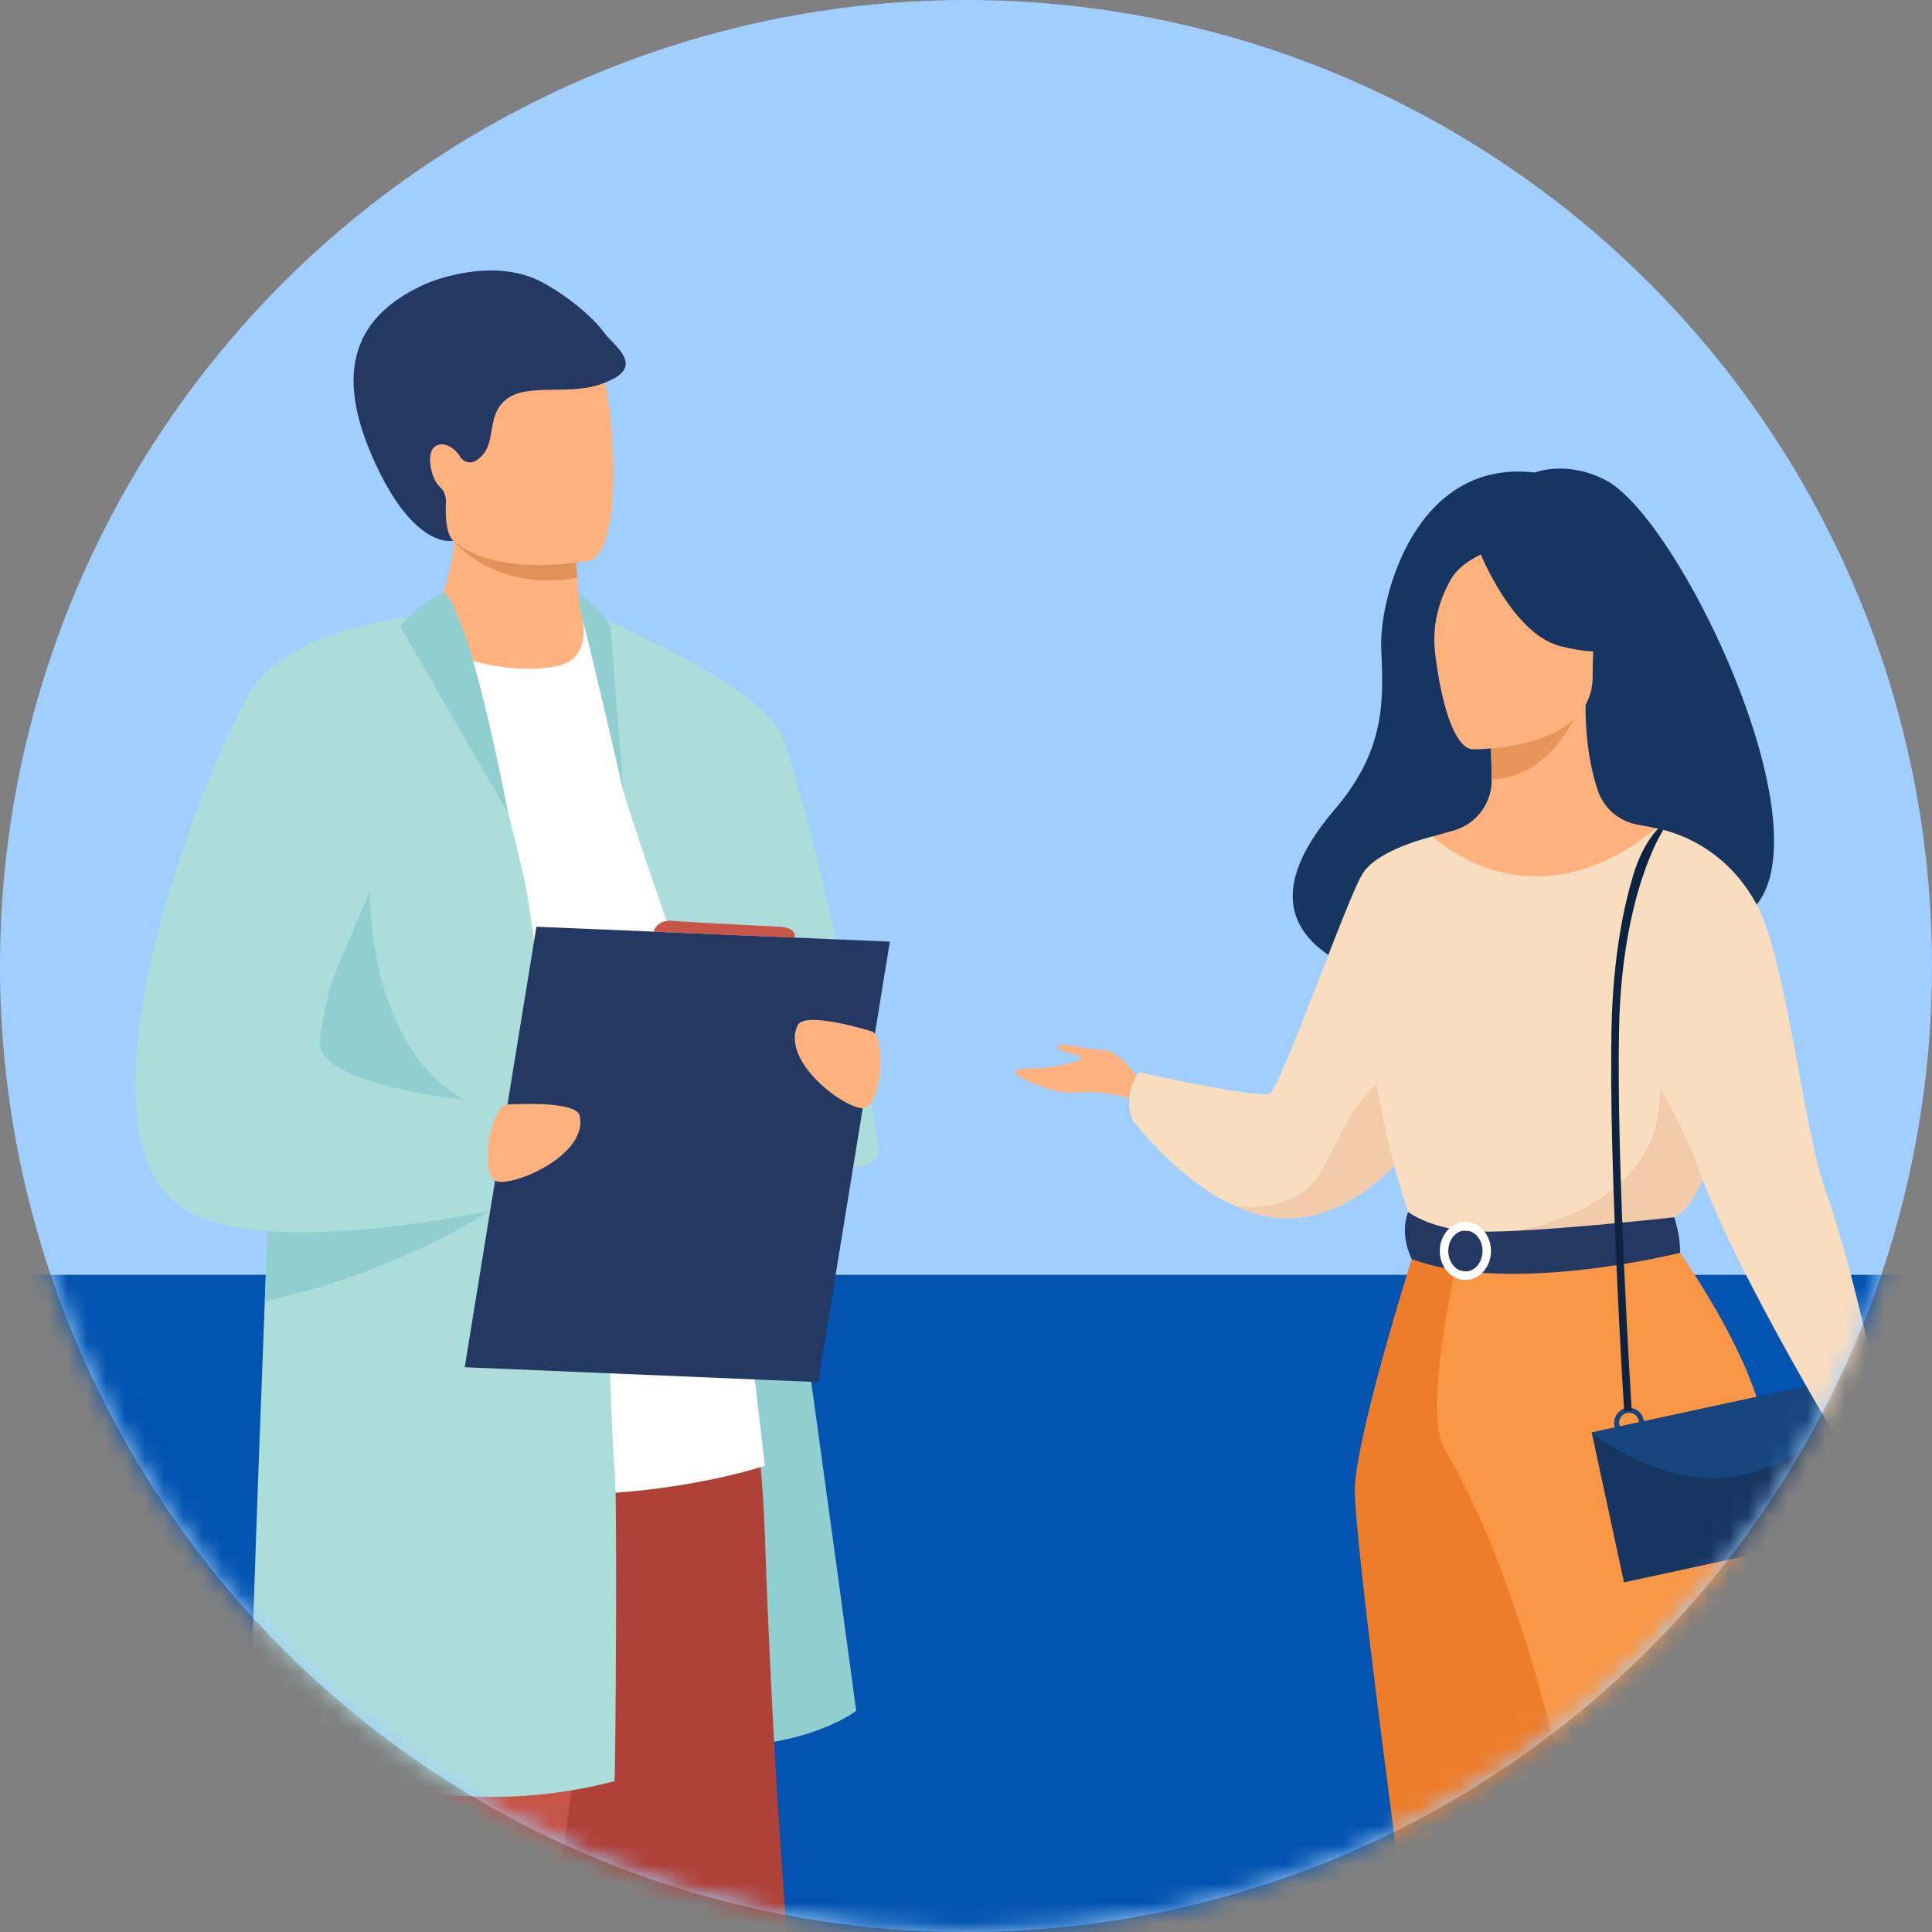<svg width="100" height="100" viewBox="0 0 100 100" fill="none" xmlns="http://www.w3.org/2000/svg">
<rect x="0" y="0" width="100" height="100" fill="#808080" stroke="none"/>
<circle cx="50" cy="50" r="50" fill="#A0CFFF"/>
<mask id="mask0_280_71" style="mask-type:alpha" maskUnits="userSpaceOnUse" x="0" y="0" width="100" height="100">
<circle cx="50" cy="50" r="50" fill="#A0CFFF"/>
</mask>
<g mask="url(#mask0_280_71)">
<rect x="-6.803" y="65.986" width="123.129" height="61.224" fill="#0354B0"/>
<path d="M83.106 24.85C81.073 23.796 79.443 24.459 79.443 24.459C73.222 23.728 71.406 30.984 71.491 33.48C71.574 35.976 71.86 38.658 69.082 41.901C61.057 51.27 77.865 51.683 77.865 51.683C78.007 44.198 86.98 46.93 86.587 47.688C98.09 50.448 87.73 27.249 83.106 24.85H83.106Z" fill="#163560"/>
<path d="M59.107 56.056C59.107 56.056 58.013 54.39 57.131 54.358C56.249 54.325 54.617 53.867 54.747 54.194C54.878 54.521 55.891 54.554 55.989 54.75C56.086 54.946 54.486 55.24 54.029 55.272C53.572 55.305 52.493 55.272 52.527 55.501C52.559 55.73 54.469 56.677 55.817 56.546C57.164 56.415 58.83 56.938 58.83 56.938L59.108 56.056H59.107Z" fill="#FFB27D"/>
<path d="M74.93 56.595C74.93 56.595 74.335 57.772 73.256 59.125C71.955 60.754 69.951 62.635 67.434 63.006C66.232 63.183 65.056 62.925 63.975 62.444C63.973 62.443 63.972 62.443 63.972 62.443C60.915 61.086 58.616 57.965 58.616 57.965C58.077 56.495 58.959 55.499 58.959 55.499C58.959 55.499 65.132 56.888 65.72 56.594C66.308 56.3 69.737 46.421 70.553 45.179C71.37 43.938 74.152 43.294 74.152 43.294L74.93 56.594V56.595Z" fill="#F9DDBF"/>
<path d="M73.255 59.126C71.955 60.755 69.951 62.636 67.433 63.007C66.231 63.184 65.056 62.926 63.975 62.445C64.095 62.461 67.147 62.838 68.364 60.661C69.605 58.439 70.948 54.913 72.791 56.088C73.587 56.596 73.552 57.857 73.255 59.126L73.255 59.126Z" fill="#F2CCAA"/>
<path d="M89.558 71.714C87.38 66.83 86.048 65.429 86.302 63.913C86.491 62.785 85.725 42.878 85.725 42.878C85.467 42.798 84.949 42.727 84.665 42.664C83.772 42.466 83.032 41.838 82.725 40.976C82.355 39.938 82.06 38.406 82.067 36.485L81.788 36.54L77.098 37.469C77.098 37.469 77.204 38.944 77.208 40.336C77.208 40.347 77.208 40.359 77.208 40.371C77.214 41.579 76.421 42.645 75.261 42.979C74.669 43.15 74.153 43.297 74.153 43.297C74.153 43.297 72.431 48.215 72.102 53.266C71.773 58.316 75.234 60.511 72.076 70.606C68.852 80.916 90.76 74.414 89.558 71.716V71.714Z" fill="#FFB27D"/>
<path d="M77.098 37.468C77.098 37.468 77.205 38.944 77.208 40.335C79.833 40.261 81.22 37.867 81.789 36.54L77.098 37.469V37.468Z" fill="#E8945B"/>
<path d="M76.221 38.784C76.221 38.784 82.431 38.886 82.436 35.018C82.44 31.15 83.244 28.558 79.28 28.329C75.316 28.101 74.543 29.576 74.228 30.867C73.912 32.157 74.607 38.658 76.222 38.785L76.221 38.784Z" fill="#FFB27D"/>
<path d="M76.451 28.235C76.451 28.235 78.151 32.773 80.76 33.444C83.37 34.114 84.501 33.416 84.501 33.416C84.501 33.416 82.499 31.826 82.084 29.05C82.084 29.05 77.733 26.075 76.451 28.235Z" fill="#163560"/>
<path d="M76.873 28.603C76.873 28.603 75.612 29.074 75.093 29.994C74.585 30.894 74.153 32.084 74.254 33.545C74.254 33.545 72.972 30.461 74.412 28.716C75.939 26.866 76.873 28.603 76.873 28.603Z" fill="#163560"/>
<path d="M88.713 51.683C88.713 51.683 88.689 54.629 88.531 57.296C88.427 59.065 88.264 60.712 88.01 61.298C87.373 62.767 86.654 63.006 86.654 63.006L81.098 64.368L79.144 64.846L72.984 63.005C72.984 63.005 70.178 55.173 71.305 50.764C72.432 46.355 74.154 43.293 74.154 43.293C74.154 43.293 79.181 48.215 85.726 42.876L88.713 51.681V51.683Z" fill="#F9DDBF"/>
<path d="M88.531 57.296C88.426 59.065 88.263 60.712 88.01 61.298C87.373 62.768 86.654 63.007 86.654 63.007L81.098 64.368L78.685 63.659C78.685 63.659 86.74 62.438 85.847 55.507L88.53 57.296H88.531Z" fill="#F2CCAA"/>
<path d="M73.376 64.195C73.376 64.195 70.325 73.692 70.128 76.925C69.932 80.159 75.96 122.856 76.203 124.346C76.432 125.75 78.175 126.645 78.175 126.645C78.175 126.645 78.978 127.118 80.122 126.795C81.71 126.347 82.212 125.81 82.212 125.81C82.212 125.81 84.587 95.358 83.117 84.48C81.648 73.601 81.63 64.194 81.63 64.194H73.375L73.376 64.195Z" fill="#ED7D2B"/>
<path d="M86.302 63.912C86.302 63.912 90.956 70.156 91.389 74.377C91.823 78.599 92.07 93.426 92.994 97.541C93.919 101.656 97.314 109.575 97.314 122.41C97.314 122.41 96.961 123.145 95.872 123.537C95.523 123.663 95.056 123.784 94.603 123.888C93.703 124.094 92.781 123.655 92.371 122.829C90.076 118.206 82.761 103.297 82.387 100.201C82.122 98.011 79.812 83.515 74.775 75.009C73.566 72.967 75.518 64.846 75.518 64.846L86.302 63.912Z" fill="#F99746"/>
<path d="M72.889 62.73C72.889 62.73 74.114 63.699 76.547 63.747C79.453 63.806 86.655 63.007 86.655 63.007C86.655 63.007 86.975 63.901 86.962 64.845C86.962 64.845 78.167 67.064 73.07 65.168C73.07 65.168 72.413 63.931 72.889 62.73Z" fill="#233862"/>
<path d="M75.849 66.252C75.118 66.252 74.522 65.578 74.522 64.751C74.522 63.923 75.117 63.249 75.849 63.249C76.581 63.249 77.175 63.923 77.175 64.751C77.175 65.578 76.58 66.252 75.849 66.252ZM75.849 63.689C75.36 63.689 74.962 64.165 74.962 64.751C74.962 65.336 75.36 65.812 75.849 65.812C76.338 65.812 76.735 65.336 76.735 64.751C76.735 64.165 76.338 63.689 75.849 63.689Z" fill="white"/>
<path d="M96.226 71.157L82.385 74.143L84.058 81.901L97.899 78.915L96.226 71.157Z" fill="#163560"/>
<path d="M82.383 74.147C82.383 74.147 86.252 77.388 90.553 76.261C94.854 75.133 96.224 71.163 96.224 71.163L82.383 74.147V74.147Z" fill="#17467F"/>
<path d="M84.319 74.407C83.895 74.407 83.55 74.062 83.55 73.638C83.55 73.214 83.894 72.87 84.319 72.87C84.744 72.87 85.088 73.215 85.088 73.638C85.088 74.061 84.743 74.407 84.319 74.407ZM84.319 73.125C84.036 73.125 83.805 73.356 83.805 73.639C83.805 73.922 84.036 74.153 84.319 74.153C84.603 74.153 84.833 73.922 84.833 73.639C84.833 73.356 84.603 73.125 84.319 73.125Z" fill="#17467F"/>
<path d="M95.586 74.612C95.586 74.612 95.592 75.736 95.805 76.279C96.018 76.821 96.658 77.544 96.871 77.544C97.084 77.544 96.676 76.415 96.782 76.438C96.888 76.46 97.403 78.318 97.776 78.363C98.15 78.409 98.488 76.28 98.293 75.443C98.097 74.607 97.253 73.605 97.253 73.605L95.585 74.613L95.586 74.612Z" fill="#FFB27D"/>
<path d="M85.726 42.877C85.726 42.877 89.161 43.343 91.01 46.986C92.439 49.802 93.419 58.657 94.427 61.445C95.392 64.113 96.724 69.272 97.466 73.404C97.524 73.724 97.347 74.041 97.044 74.161L95.781 74.662C95.509 74.77 95.198 74.665 95.048 74.413C93.926 72.528 89.5 64.98 87.963 60.612C86.166 55.507 82.804 52.337 82.804 52.337L85.726 42.877Z" fill="#F9DDBF"/>
<path d="M84.066 73.043C84.058 72.917 83.259 60.29 83.412 53.19C83.492 49.462 84.068 46.836 84.537 45.289C85.049 43.601 85.813 42.911 85.833 42.877L86.094 42.955C86.075 42.986 83.954 46.175 83.804 53.198C83.651 60.282 84.449 72.892 84.457 73.019L84.066 73.044V73.043Z" fill="#0C2442"/>
<path d="M30.12 31.915C30.12 31.915 35.321 32.829 36.496 35.898C37.672 38.967 44.315 88.551 44.315 88.551C44.315 88.551 41.026 91.157 33.965 90.222C26.904 89.286 30.12 31.915 30.12 31.915V31.915Z" fill="#91CECF"/>
<path d="M43.421 128.231C41.978 128.691 39.221 130.096 37.47 129.435C36.337 129.008 30.01 110.705 29.601 102.699C29.57 102.117 29.456 101.305 29.277 100.315C28.902 98.248 28.247 95.409 27.491 92.276C25.466 83.882 22.728 73.38 22.788 70.024C22.879 64.814 38.313 68.932 38.313 68.932C38.313 68.932 39.375 73.205 39.587 79.393C40.005 91.674 41.157 112.418 44.292 126.825C44.425 127.436 44.021 128.04 43.423 128.23L43.421 128.231Z" fill="#AF4138"/>
<path d="M32.709 70.043L24.55 129.176C24.55 129.176 20.967 130.04 18.181 129.348C18.181 129.348 15.792 97.9 15.991 90.296C16.19 82.693 14.277 69.952 16.428 68.547C18.579 67.142 32.709 70.043 32.709 70.043Z" fill="#C65447"/>
<path d="M15.396 34.624C15.396 34.624 23.97 29.08 30.12 31.915C31.101 32.367 32.218 33.627 33.019 34.51C35.242 36.959 39.586 75.87 39.586 75.87C39.586 75.87 27.255 80.046 15.397 74.452V34.624H15.396Z" fill="white"/>
<path d="M30.608 31.775C30.608 31.775 39.289 35.332 40.465 38.065C41.64 40.799 45.461 57.583 45.461 59.552C45.461 61.52 38.808 59.991 37.737 56.817C36.847 54.181 33.848 46.083 32.266 40.961L30.608 31.775Z" fill="#ABDDDA"/>
<path d="M28.805 34.486C26.911 34.857 24.127 34.461 22.089 33.118C23.009 30.92 23.386 29.185 23.521 28.063C23.529 28.003 23.535 27.945 23.54 27.889C23.601 27.308 23.592 26.912 23.563 26.731H28.463C28.463 26.731 29.802 27.343 29.802 27.766C29.802 27.992 29.804 28.209 29.808 28.416C29.818 28.98 29.841 29.471 29.87 29.894C29.964 31.268 30.122 31.916 30.122 31.916C30.122 31.916 30.72 34.111 28.807 34.486H28.805Z" fill="#FFB27D"/>
<path d="M29.869 29.893C26.158 30.61 24.003 28.582 23.52 28.063C23.451 27.988 23.416 27.944 23.416 27.944C23.456 27.925 23.497 27.907 23.54 27.889C24.922 27.33 28.057 27.775 29.808 28.416C29.818 28.979 29.84 29.471 29.87 29.893H29.869Z" fill="#E2915A"/>
<path d="M22.308 25.926C22.971 29.495 27.577 29.378 29.567 29.154C30.127 29.093 30.48 29.021 30.48 29.021C31.111 28.853 31.463 27.857 31.628 26.554C31.953 23.975 31.542 20.19 31.107 19.221C30.451 17.765 29.216 16.189 24.578 17.326C19.939 18.464 21.457 21.353 22.309 25.927L22.308 25.926Z" fill="#FFB27D"/>
<path d="M31.279 17.23C30.645 16.352 29.301 15.279 28.08 14.619C25.457 13.2 22.101 14.664 22.087 14.67C18.299 16.336 17.309 19.234 19.318 23.749C21.442 28.523 23.464 27.986 23.464 27.986C23.464 27.986 23.035 27.719 23.073 26.231C23.075 26.146 23.079 26.076 23.083 26.015C23.102 25.709 22.995 25.404 22.767 25.201C22.296 24.78 22.068 23.511 22.461 23.157C22.936 22.731 23.605 23.249 23.818 23.648C24.005 23.929 24.339 24.028 24.649 23.831C25.829 23.085 25.063 21.594 26.189 20.682C27.316 19.77 29.602 20.535 31.292 19.809C33.505 18.985 31.756 17.891 31.279 17.229V17.23Z" fill="#233862"/>
<path d="M31.808 92.195C31.061 92.387 30.322 92.545 29.588 92.666C28.938 92.777 28.292 92.859 27.644 92.914C23.974 93.233 20.288 92.717 15.98 91.482C15.01 91.204 14.008 90.888 12.968 90.538C12.857 90.501 13.251 79.109 13.706 67.359C13.752 66.146 13.8 64.928 13.847 63.719C13.868 63.206 13.887 62.697 13.908 62.188C14.32 51.796 14.729 42.411 14.815 41.905C15.012 40.761 15.196 39.786 15.397 38.942C15.984 36.48 16.713 35.13 18.302 33.969C18.456 33.851 19.727 33.211 20.848 32.653C21.777 32.191 22.602 31.788 22.602 31.788H22.603C22.972 31.97 23.416 32.816 23.881 34.004C24.734 36.195 25.655 39.55 26.296 42.055C26.298 42.062 26.299 42.066 26.299 42.068C26.711 43.687 27.007 44.946 27.091 45.308C27.235 45.919 27.424 47.101 27.646 48.702C27.948 50.882 28.308 53.841 28.689 57.199C28.729 57.543 28.768 57.893 28.807 58.246C28.852 58.649 28.899 59.056 28.943 59.468C28.958 59.601 28.973 59.732 28.986 59.865C29.133 61.194 29.281 62.567 29.428 63.963C29.55 65.116 31.3 65.95 31.42 67.123C31.49 67.812 31.635 74.166 31.822 76.194C31.957 77.642 31.861 91.513 31.808 92.195L31.808 92.195Z" fill="#ABDDDA"/>
<path d="M19.153 46.095C19.148 46.118 18.856 56.604 26.743 57.878C34.631 59.151 29.39 59.488 29.39 59.488C29.39 59.488 14.55 58.857 14.305 58.465C14.059 58.074 19.152 46.095 19.152 46.095H19.153Z" fill="#91CECF"/>
<path d="M25.817 62.379C25.817 62.379 25.669 62.483 25.385 62.666C25.38 62.668 25.376 62.672 25.37 62.675C24.168 63.443 20.596 65.537 15.397 66.941C14.851 67.089 14.286 67.229 13.705 67.359C13.752 66.146 13.8 64.928 13.847 63.719C13.16 63.665 12.503 63.578 11.892 63.449C11.913 63.289 11.934 63.129 11.955 62.97C12.616 62.699 13.274 62.437 13.908 62.189C14.424 61.988 14.924 61.795 15.397 61.617C17.533 60.806 19.116 60.256 19.116 60.256L25.439 62.259L25.818 62.379L25.817 62.379Z" fill="#91CECF"/>
<path d="M27.491 62.203C27.491 62.203 26.679 62.407 25.385 62.666C25.38 62.666 25.376 62.667 25.371 62.669C22.987 63.148 18.977 63.82 15.396 63.784C14.869 63.778 14.349 63.758 13.847 63.718C13.16 63.664 12.502 63.577 11.892 63.448C10.583 63.171 9.486 62.704 8.769 61.973C3.443 56.547 11.677 37.073 13.408 35.178C15.429 32.967 19.118 32.19 21.155 31.923C21.24 31.913 21.322 31.901 21.401 31.892C22.117 31.806 22.577 31.789 22.602 31.788H22.603C22.603 31.788 22.443 32.302 22.175 33.172C22.072 33.509 21.951 33.901 21.819 34.336C20.568 38.434 18.154 46.486 17.09 51.028C16.7 52.689 16.491 53.881 16.586 54.236C17.001 55.787 21.306 56.585 24.032 56.938C25.17 57.084 26.033 57.154 26.226 57.169C26.24 57.169 26.252 57.17 26.266 57.171L26.424 57.818L26.801 59.369L27.172 60.892L27.491 62.202V62.203Z" fill="#ABDDDA"/>
<path d="M42.348 71.538L24.053 70.767L27.765 47.967L46.059 48.738L42.348 71.538Z" fill="#233862"/>
<path d="M26.266 57.173C26.266 57.173 29.827 56.925 30.006 57.755C30.422 59.69 26.944 61.279 25.817 61.17C24.691 61.061 25.447 57.044 26.266 57.173Z" fill="#FFB27D"/>
<path d="M45.06 53.368C45.06 53.368 41.653 52.302 41.287 53.068C40.434 54.855 43.451 57.205 44.571 57.36C45.693 57.515 45.887 53.431 45.06 53.368Z" fill="#FFB27D"/>
<path d="M22.972 30.645C22.972 30.645 21.473 31.359 20.722 32.436C20.722 32.436 26.323 42.16 26.297 42.069C26.272 41.978 24.405 31.89 22.972 30.645Z" fill="#91CECF"/>
<path d="M29.948 30.781C30.441 30.967 31.387 31.937 31.601 32.472L32.266 40.961C32.266 40.961 30.844 34.731 30.121 31.915C29.937 31.199 29.971 30.982 29.948 30.781Z" fill="#91CECF"/>
<path d="M33.829 48.222C33.829 48.222 33.973 47.59 34.806 47.663C35.639 47.736 40.318 47.967 40.318 47.967C40.318 47.967 41.221 47.952 41.136 48.53L33.829 48.222Z" fill="#C65447"/>
</g>
</svg>
